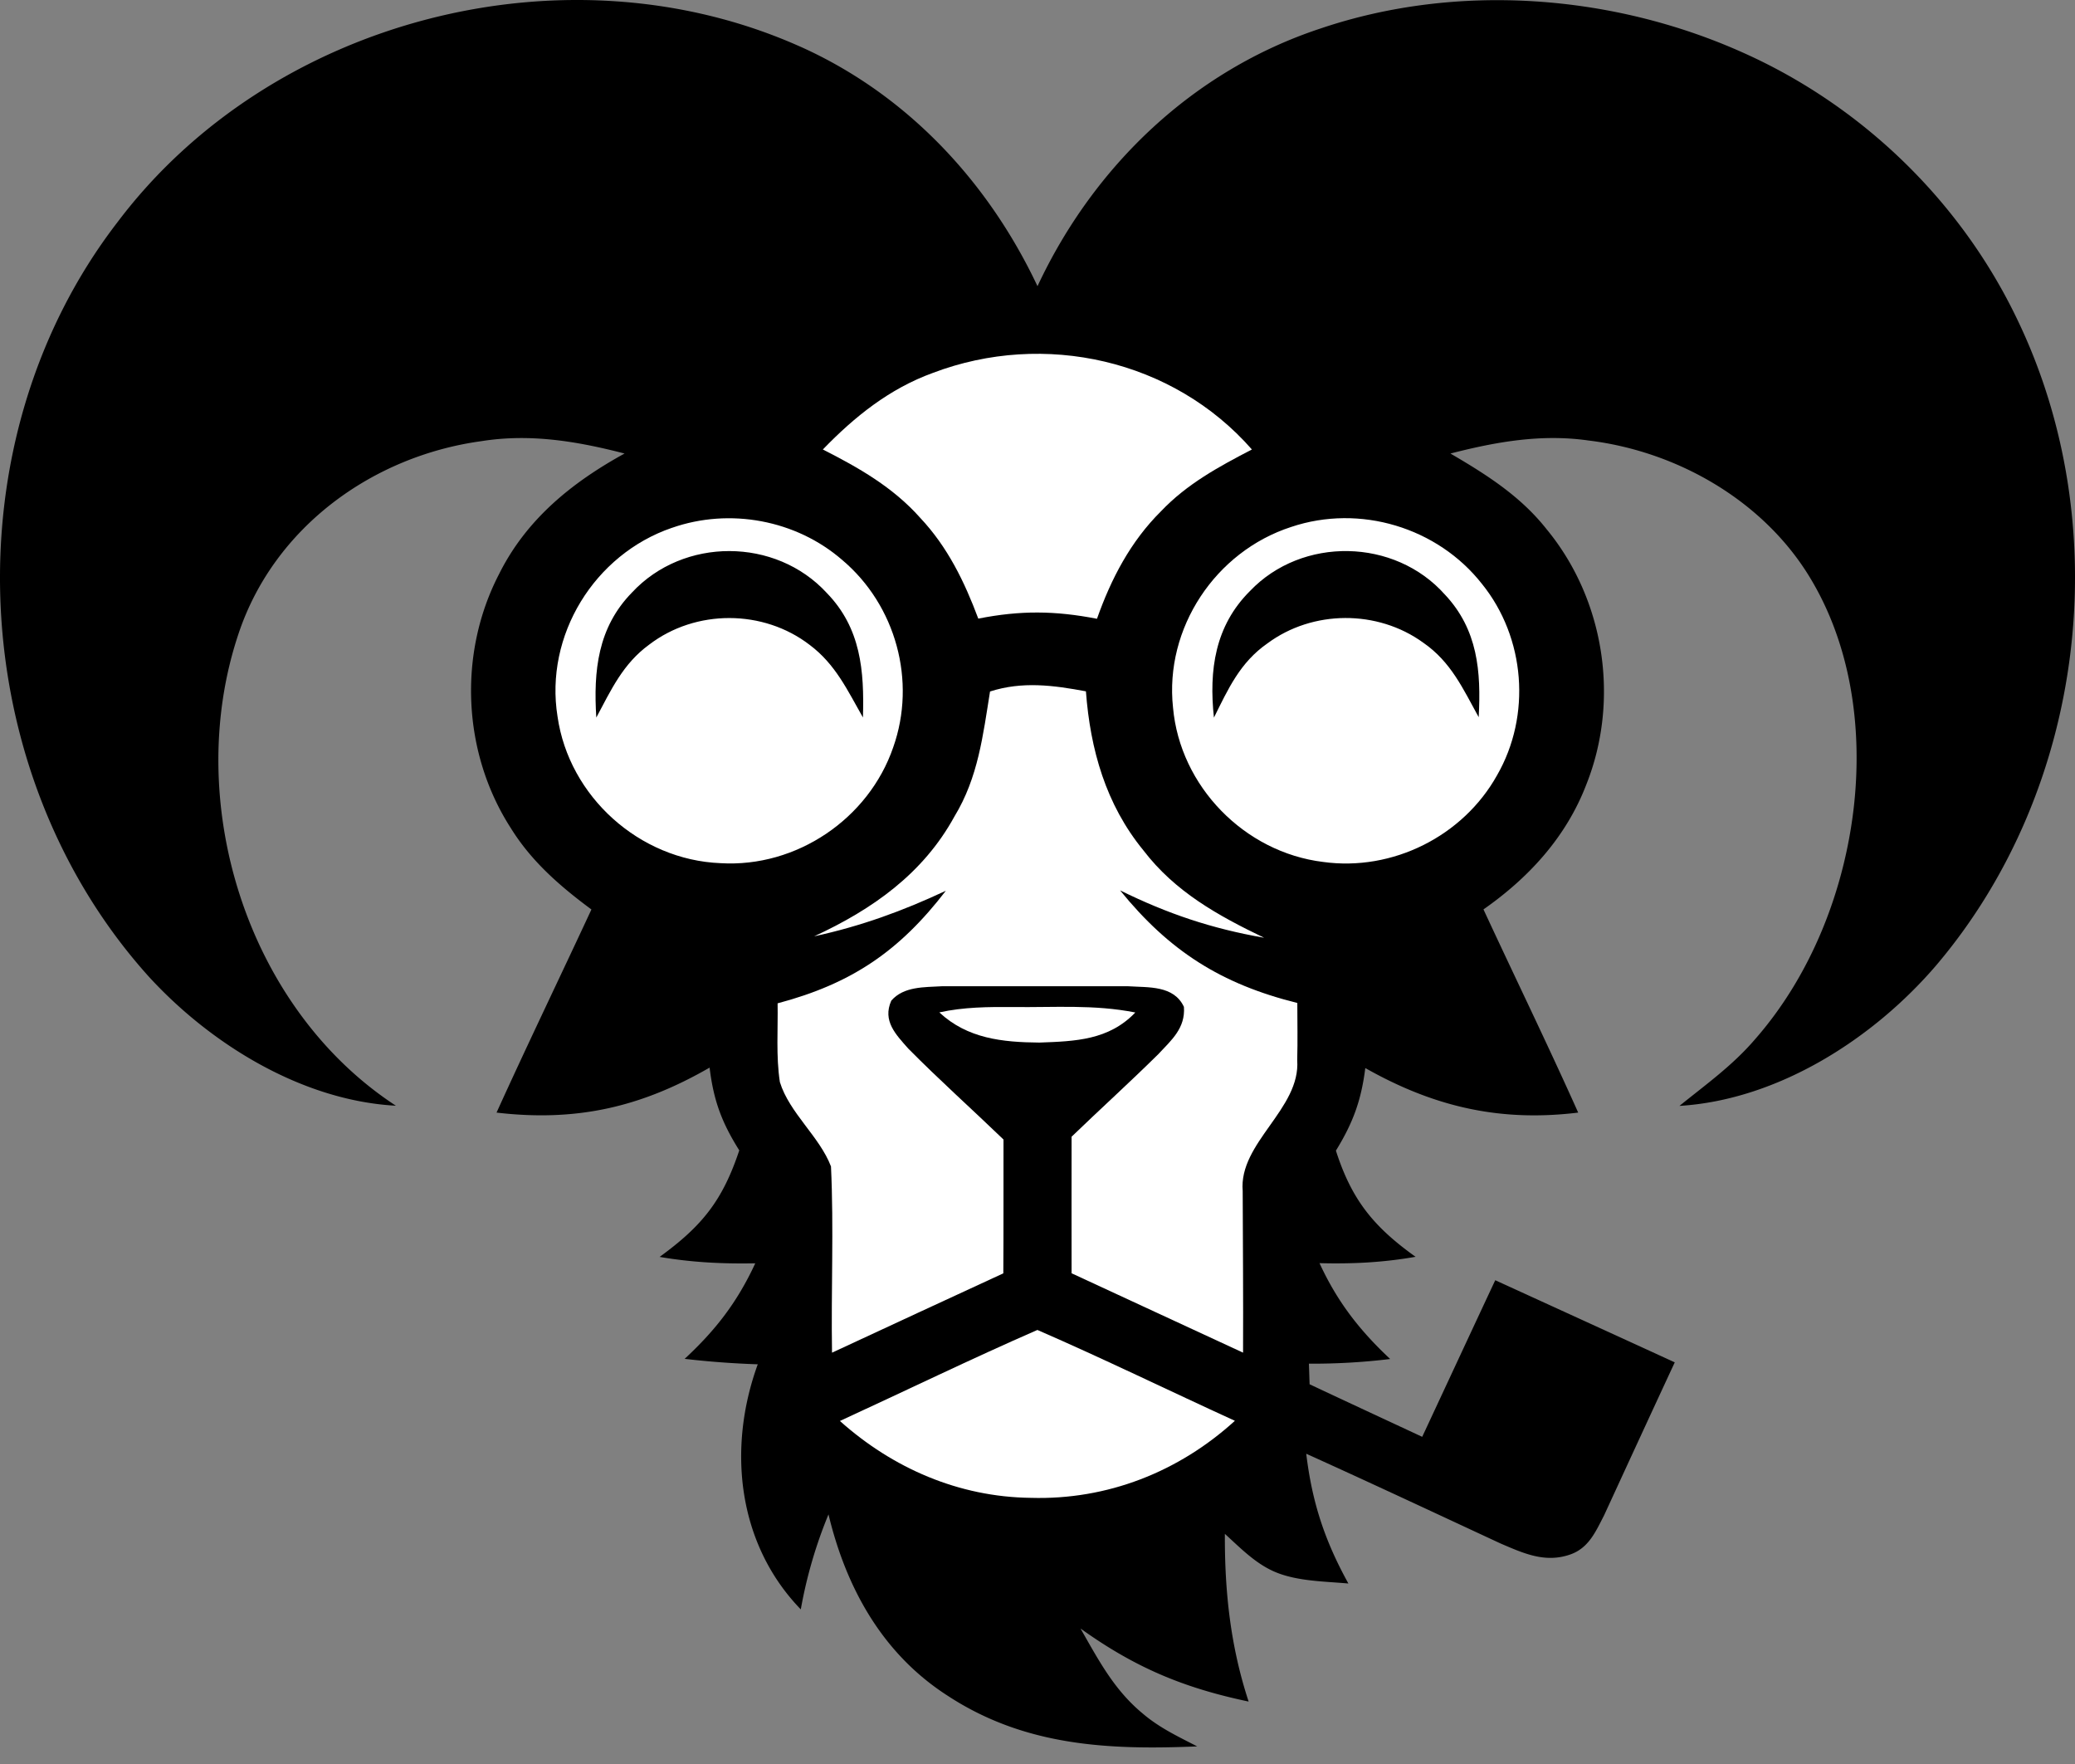 <?xml version="1.0" encoding="UTF-8"?>
<svg xmlns="http://www.w3.org/2000/svg" width="80" height="68" fill="none">
  <rect width="100%" height="100%" fill="#808080" stroke="none"/>
  <path d="M30.86 1.8c4.11 1.843 7.239 5.203 9.14 9.232 2.167-4.636 6.017-8.325 10.931-9.94 5.246-1.769 11.239-1.32 16.266.936 4.584 2.046 8.368 5.708 10.543 10.215 3.894 8.006 2.689 18.164-3.093 24.972-2.426 2.83-6.095 5.182-9.897 5.416 1.014-.821 2.034-1.547 2.894-2.545 2.195-2.491 3.488-5.807 3.84-9.082.32-3.01-.137-6.204-1.748-8.814-1.805-2.922-5.102-4.798-8.491-5.209-1.82-.261-3.566.05-5.324.502 1.382.808 2.693 1.636 3.7 2.909 2.245 2.715 2.839 6.584 1.539 9.849-.772 2.015-2.208 3.587-3.966 4.815 1.212 2.614 2.474 5.203 3.652 7.833-3.034.37-5.58-.23-8.208-1.717-.157 1.252-.475 2.114-1.133 3.183.607 1.9 1.457 2.94 3.071 4.093-1.252.22-2.433.278-3.703.245.683 1.483 1.536 2.582 2.724 3.695a24.841 24.841 0 0 1-3.133.18c.01.265.017.53.027.794 1.444.679 2.894 1.351 4.341 2.026.939-2.012 1.874-4.025 2.816-6.037 2.307 1.055 4.614 2.107 6.921 3.166-.915 1.969-1.822 3.937-2.73 5.909-.317.61-.584 1.242-1.287 1.493-.972.346-1.805-.037-2.693-.417-2.494-1.158-4.99-2.329-7.498-3.462.226 1.873.71 3.346 1.625 5.002-.901-.081-1.935-.084-2.782-.427-.778-.316-1.372-.934-1.98-1.487-.01 2.23.216 4.337.916 6.465-2.53-.532-4.386-1.316-6.482-2.816.697 1.218 1.297 2.372 2.407 3.285.638.543 1.354.879 2.092 1.259-3.437.146-6.659-.014-9.618-1.951-2.515-1.613-3.915-4.151-4.597-6.992a17.68 17.68 0 0 0-1.068 3.662c-2.454-2.535-2.833-6.224-1.659-9.448a34.101 34.101 0 0 1-2.819-.21c1.208-1.12 2.03-2.19 2.723-3.683-1.259.024-2.443-.034-3.689-.247 1.642-1.192 2.427-2.172 3.072-4.107-.676-1.076-.99-1.917-1.144-3.19-2.655 1.53-5.14 2.094-8.214 1.734 1.19-2.623 2.443-5.216 3.658-7.83-1.205-.892-2.314-1.852-3.109-3.139-1.867-2.898-2.038-6.723-.457-9.78 1.05-2.115 2.805-3.537 4.843-4.657-1.82-.471-3.628-.777-5.512-.478-4.201.573-7.98 3.312-9.355 7.378-2.188 6.438.256 14.454 6.051 18.241-3.614-.197-7.133-2.365-9.525-4.975-7.12-7.9-7.72-20.644-1.205-29.088C10.451.708 21.863-2.228 30.86 1.801Z" fill="#000"></path>
  <path d="M48.266 17.327c-1.28.665-2.502 1.327-3.505 2.382-1.174 1.165-1.922 2.6-2.468 4.144-1.62-.315-2.959-.326-4.576-.006-.533-1.426-1.185-2.766-2.24-3.886-1.047-1.178-2.361-1.928-3.753-2.634 1.221-1.262 2.566-2.345 4.245-2.953 4.294-1.629 9.263-.512 12.297 2.953Zm-22.361 3.021c2.228-.781 4.788-.306 6.566 1.238 2.072 1.748 2.87 4.67 1.966 7.222-.946 2.756-3.73 4.643-6.659 4.466-3.13-.125-5.843-2.572-6.283-5.654-.502-3.122 1.416-6.248 4.41-7.273Zm23.876-.035c2.645-.889 5.645.017 7.358 2.2 1.67 2.07 1.905 5.066.58 7.37-1.31 2.35-4.027 3.714-6.706 3.344-3.037-.37-5.518-2.919-5.788-5.95-.331-3.054 1.628-6.017 4.556-6.964Z" fill="#fff"></path>
  <path d="M31.877 22.859c1.314 1.354 1.447 2.996 1.393 4.799-.598-1.05-1.055-2.047-2.048-2.794-1.789-1.38-4.4-1.387-6.195-.013-1.01.736-1.467 1.744-2.037 2.81-.113-1.802.055-3.469 1.375-4.82 1.987-2.137 5.536-2.13 7.512.018Zm23.833.064c1.265 1.35 1.395 2.956 1.3 4.724-.608-1.1-1.065-2.131-2.14-2.874-1.761-1.276-4.26-1.266-6.007.03-1.054.733-1.512 1.755-2.061 2.861-.195-1.826.037-3.533 1.389-4.88 2.013-2.111 5.583-2.043 7.518.139Z" fill="#000"></path>
  <path d="M38.17 26.656c1.246-.4 2.444-.24 3.697-.006.167 2.243.768 4.364 2.215 6.129 1.221 1.598 2.873 2.514 4.655 3.37-2.024-.353-3.717-.923-5.553-1.826 1.898 2.338 3.894 3.61 6.833 4.34 0 .734.017 1.467-.004 2.2.137 1.887-2.26 3.183-2.102 5.05.007 2.077.024 4.154.014 6.23-2.205-1.017-4.406-2.043-6.611-3.06 0-1.755-.004-3.51 0-5.264 1.105-1.066 2.249-2.101 3.341-3.18.512-.547 1.051-1.005.99-1.826-.39-.835-1.369-.743-2.147-.794-2.396 0-4.792-.004-7.188 0-.672.04-1.467 0-1.948.556-.345.78.174 1.3.655 1.846 1.188 1.202 2.454 2.332 3.672 3.506-.003 1.72.004 3.438-.007 5.159-2.204 1.014-4.402 2.036-6.604 3.058-.04-2.39.072-4.8-.04-7.178-.437-1.15-1.605-2.064-1.97-3.252-.153-.994-.071-2.032-.088-3.037 2.856-.757 4.702-2.016 6.487-4.34-1.669.783-3.273 1.364-5.078 1.757 2.246-1.038 4.201-2.413 5.41-4.622.914-1.503 1.098-3.122 1.371-4.816Z" fill="#fff"></path>
  <path d="M36.215 39.027c.938-.207 1.88-.214 2.836-.207 1.607.02 3.126-.105 4.72.21-1.02 1.066-2.304 1.11-3.7 1.16-1.423-.013-2.77-.152-3.856-1.163Zm3.781 12.241c2.56 1.113 5.075 2.342 7.614 3.502-2.167 1.972-4.924 3.058-7.873 2.97-2.771-.034-5.31-1.137-7.355-2.963 2.536-1.167 5.055-2.392 7.614-3.509Z" fill="#fff"></path>
</svg>
